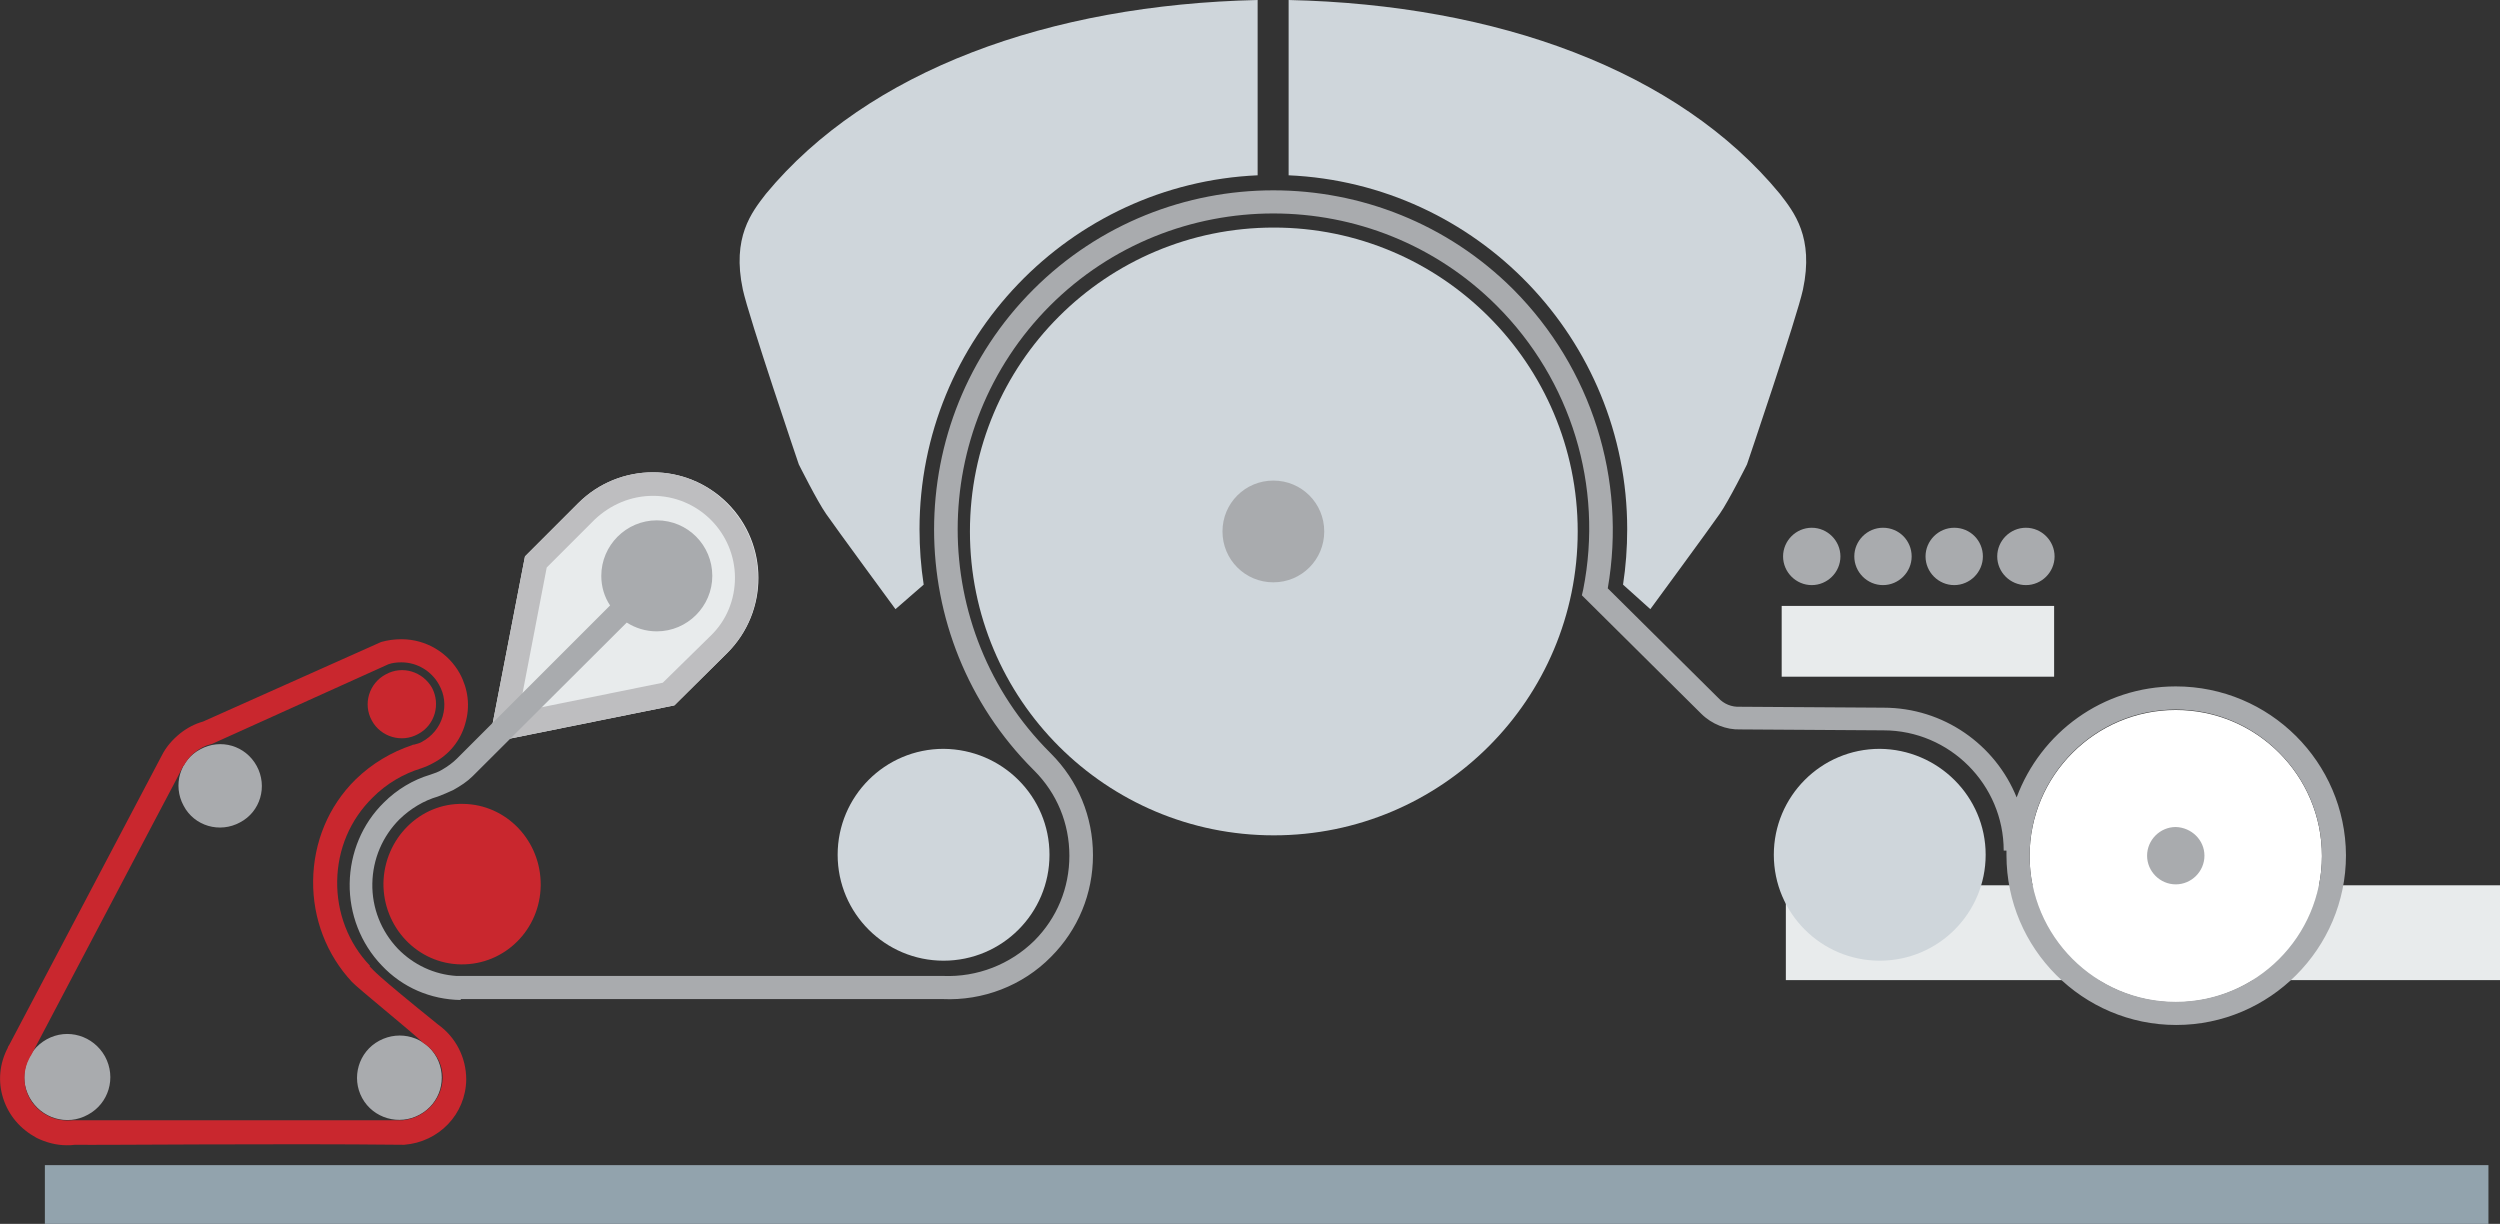 <?xml version="1.0" encoding="utf-8"?>
<!-- Generator: Adobe Illustrator 24.3.0, SVG Export Plug-In . SVG Version: 6.00 Build 0)  -->
<svg version="1.1" id="Livello_1" xmlns="http://www.w3.org/2000/svg" xmlns:xlink="http://www.w3.org/1999/xlink" x="0px" y="0px"
	 viewBox="0 0 540.5 264.6" style="enable-background:new 0 0 540.5 264.6;" xml:space="preserve">
<rect x="0" y="0" width="540.5" height="264.6" fill="#333333" stroke="none"/>
<style type="text/css">
	.st0{fill:#A9ABAE;}
	.st1{fill:#C9272E;}
	.st2{fill:#92A3AD;}
	.st3{fill:#E8EBEC;}
	.st4{fill:#FFFFFF;}
	.st5{fill:#CFD6DB;}
	.st6{fill:#BEBEC0;}
</style>
<g>
	<path class="st0" d="M19,241c-4.5,2.5-10.1,0.8-12.6-3.7c-2.5-4.5-0.8-10.1,3.7-12.6c4.5-2.5,10.1-0.8,12.6,3.7
		C25.2,233,23.5,238.6,19,241"/>
	<path class="st0" d="M90.7,241c-4.4,2.4-10,0.8-12.4-3.6c-2.4-4.4-0.8-10,3.7-12.4s10-0.8,12.4,3.6C96.8,233.1,95.2,238.6,90.7,241
		"/>
	<path class="st0" d="M51.9,177.8c-4.4,2.4-9.9,0.8-12.2-3.6c-2.4-4.4-0.8-9.9,3.6-12.2c4.4-2.4,9.8-0.8,12.2,3.6
		C57.9,170,56.3,175.5,51.9,177.8"/>
	<path class="st1" d="M90.4,158.7c-3.6,2-8.1,0.6-10-2.9c-2-3.6-0.6-8.1,3-10c3.6-2,8-0.6,10,2.9C95.3,152.3,94,156.8,90.4,158.7"/>
</g>
<rect x="9.7" y="251.9" class="st2" width="528.3" height="12.7"/>
<rect x="386.1" y="191.4" class="st3" width="154.5" height="20.5"/>
<path class="st4" d="M470.4,153.5c-17.4,0-31.6,14.2-31.6,31.6s14.2,31.6,31.6,31.6s31.6-14.2,31.6-31.6
	C502,167.6,487.8,153.5,470.4,153.5"/>
<path class="st0" d="M444.2,120.3c0,3.4-2.8,6.2-6.2,6.2s-6.2-2.8-6.2-6.2c0-3.4,2.8-6.2,6.2-6.2
	C441.4,114.1,444.2,116.9,444.2,120.3"/>
<path class="st0" d="M428.7,120.3c0,3.4-2.8,6.2-6.2,6.2c-3.4,0-6.2-2.8-6.2-6.2c0-3.4,2.8-6.2,6.2-6.2
	C426,114.1,428.7,116.9,428.7,120.3"/>
<path class="st0" d="M413.3,120.3c0,3.4-2.8,6.2-6.2,6.2s-6.2-2.8-6.2-6.2c0-3.4,2.8-6.2,6.2-6.2
	C410.6,114.1,413.3,116.9,413.3,120.3"/>
<path class="st0" d="M397.9,120.3c0,3.4-2.8,6.2-6.2,6.2c-3.4,0-6.2-2.8-6.2-6.2c0-3.4,2.8-6.2,6.2-6.2
	C395.1,114.1,397.9,116.9,397.9,120.3"/>
<path class="st5" d="M341.1,114.9c0,36.3-29.4,65.7-65.7,65.7c-36.3,0-65.7-29.4-65.7-65.7s29.4-65.7,65.7-65.7
	C311.6,49.2,341.1,78.6,341.1,114.9"/>
<path class="st5" d="M226.9,184.8c0,12.6-10.2,22.9-22.9,22.9c-12.6,0-22.9-10.2-22.9-22.9c0-12.6,10.2-22.9,22.9-22.9
	C216.7,162,226.9,172.2,226.9,184.8"/>
<path class="st0" d="M476.6,185c0,3.4-2.8,6.2-6.2,6.2c-3.4,0-6.2-2.8-6.2-6.2c0-3.4,2.8-6.2,6.2-6.2
	C473.8,178.9,476.6,181.6,476.6,185"/>
<path class="st3" d="M157.3,141.1c8.9-8.9,8.9-23.4,0-32.3s-23.4-8.9-32.3,0l-11.5,11.5l-7.8,40.3l40.1-8.1L157.3,141.1z"/>
<path class="st6" d="M141.2,102.1c-5.8,0-11.7,2.2-16.2,6.7l-11.5,11.5l-7.8,40.3l40.1-8.1l11.4-11.3c8.9-8.9,8.9-23.4,0-32.3
	C152.9,104.4,147,102.1,141.2,102.1 M141.2,107.2c4.7,0,9.2,1.9,12.5,5.2s5.2,7.8,5.2,12.5c0,4.7-1.8,9.2-5.2,12.5l-10.4,10.2
	l-31.1,6.3l6-31.2l10.4-10.4C132,109.1,136.4,107.2,141.2,107.2"/>
<path class="st5" d="M429.3,184.8c0,12.6-10.2,22.9-22.9,22.9c-12.6,0-22.9-10.2-22.9-22.9c0-12.6,10.2-22.9,22.9-22.9
	C419,162,429.3,172.2,429.3,184.8"/>
<rect x="385.2" y="131" class="st3" width="58.9" height="15.3"/>
<path class="st5" d="M350.9,126.4c0.6-3.9,0.9-7.9,0.9-12c0-41.1-32.5-74.7-73.2-76.5l0-37.9c45,1,84.2,15.2,106.2,41.9
	c3.1,4,7.4,9.4,5,20.7c-1.3,6-12.1,37.8-12.1,37.8s-4,8-5.9,10.7c-2,2.9-15,20.6-15,20.6L350.9,126.4z"/>
<path class="st0" d="M286.3,114.9c0,6.1-4.9,11-11,11c-6.1,0-11-4.9-11-11c0-6.1,4.9-11,11-11C281.4,103.9,286.3,108.8,286.3,114.9"
	/>
<path class="st5" d="M199.7,126.4c-0.6-3.9-0.9-7.9-0.9-12c0-41.1,32.5-74.7,73.1-76.5l0-37.9c-45,1-84.2,15.2-106.3,41.9
	c-3.1,4-7.4,9.4-5,20.7c1.3,6,12.1,37.8,12.1,37.8s4,8,5.9,10.7c2,2.9,15,20.6,15,20.6L199.7,126.4z"/>
<path class="st0" d="M470.4,148.4c-15.8,0-29.2,10-34.4,24c-4.6-11.4-15.8-19.4-28.8-19.4l-31-0.2c-1.8,0.1-3.5-0.6-4.7-1.9
	l-23.9-23.7c4.1-23.6-3.5-47.6-20.4-64.6c-28.6-28.6-75.2-28.6-103.8,0s-28.6,75.2,0,103.8l0.2,0.2c4.9,4.9,7.6,11.4,7.6,18.4
	s-2.7,13.5-7.6,18.4c-5.2,5.1-12.3,7.9-19.7,7.6l-105.2,0v0c-4.8-0.3-9.3-2.4-12.7-5.9c-3.6-3.8-5.6-8.8-5.5-14.1
	c0.1-5.3,2.2-10.2,5.9-13.9c2.4-2.3,5.2-4,8.3-4.9c1.1-0.4,2.2-0.9,3.3-1.4c1.6-0.9,3-1.8,4.2-3l33.3-33.2c1.9,1.2,4.1,1.9,6.5,1.9
	c6.6,0,12-5.4,12-12c0-6.6-5.3-12-12-12c-6.6,0-12,5.4-12,12c0,2.4,0.7,4.6,1.9,6.4l-33.1,33.1l0,0c-0.9,0.9-2,1.7-3.2,2.4l0,0
	c-0.8,0.5-1.7,0.8-2.6,1.1v0c-3.7,1.1-7.2,3.2-10,6c-4.7,4.6-7.3,10.9-7.4,17.5s2.4,13,6.9,17.7c4.5,4.8,10.6,7.4,17.1,7.5V216
	h104.2c8.7,0.4,17.3-2.9,23.4-9.1c5.9-5.9,9.1-13.7,9.1-22s-3.2-16.1-9.1-22l0,0l-0.2-0.2c-26.6-26.6-26.6-69.9,0-96.6
	c26.6-26.6,70-26.6,96.6,0c16.1,16.1,23.1,39,18.7,61.3l-0.3,1.3l25.8,25.6c2.3,2.3,5.5,3.5,8.4,3.4l31,0.2c14.3,0,26,11.7,26,26
	h0.6c0,0.4,0,0.7,0,1c0,20.2,16.5,36.7,36.7,36.7s36.7-16.5,36.7-36.7C507.1,164.8,490.7,148.4,470.4,148.4z M470.4,216.6
	c-17.4,0-31.6-14.2-31.6-31.6c0-17.4,14.2-31.6,31.6-31.6S502,167.6,502,185C502,202.5,487.8,216.6,470.4,216.6z"/>
<path class="st1" d="M94.7,221.5c-14-11.3-13.8-11.6-14.8-12.6l0.1-0.1c-4.7-4.9-7.2-11.5-7.1-18.3c0.1-6.9,2.8-13.3,7.7-18.1
	c3-3,6.6-5.1,10.5-6.3l0,0c0.9-0.3,1.8-0.7,2.5-1.1c3.5-1.8,6-4.9,7-8.6c1.1-3.7,0.6-7.5-1.2-10.8c-2.5-4.5-7.3-7.4-12.6-7.4
	c-1.5,0-3,0.2-4.4,0.6L43.9,156c-1.8,0.5-3.5,1.4-5,2.6c-1.6,1.3-3,2.9-3.9,4.7l0,0c-0.6,1.1-32.3,61.3-33,62.6
	c-0.1,0.1-0.3,0.5-0.3,0.5l0,0.1c-1.8,3.4-2.2,7.3-1,11c1.2,3.7,3.7,6.6,7.2,8.5c2,1,4.3,1.6,6.5,1.6c0.6,0,1.2,0,1.8-0.1
	c5.4,0.1,43.6-0.3,71,0l0.2,0c7.5-0.6,13.3-6.6,13.4-14.1C100.8,228.6,98.5,224.2,94.7,221.5z M87.1,242.2c-5,0-70.7,0-71,0l-0.3,0
	c-1.9,0.2-3.8-0.1-5.5-1c-2.2-1.1-3.9-3.1-4.6-5.4c-0.7-2.3-0.5-4.8,0.6-6.9c0.2-0.4,0.3-0.6,0.4-0.7l26-49.4
	c4.6-8.7,6.3-11.9,6.9-13.2l0.1,0c0.6-1.1,1.4-2.2,2.5-3c1-0.8,2.1-1.4,3.4-1.7l0.1,0l38.3-17.3c0.9-0.3,1.8-0.4,2.8-0.4
	c3.4,0,6.5,1.9,8.1,4.8c1.2,2.1,1.5,4.5,0.8,6.9c-0.7,2.4-2.3,4.3-4.5,5.5c-0.5,0.3-1,0.4-1.7,0.6l0,0c0,0,0,0-0.1,0
	c-0.1,0-0.2,0-0.3,0.1v0c-4.5,1.5-8.7,4-12.2,7.4c-5.9,5.8-9.1,13.6-9.2,21.9c-0.1,8.2,2.9,16,8.4,21.9l0,0
	c1.3,1.4,12.7,10.6,15.2,13l0.2,0.2l0.2,0.1c2.5,1.7,4.1,4.6,4,7.6C95.5,237.9,91.8,241.7,87.1,242.2z"/>
<path class="st1" d="M82.9,190.9c-0.1,9.6,7.4,17.5,16.8,17.6c9.4,0.1,17.1-7.5,17.2-17.1c0.1-9.6-7.4-17.5-16.8-17.6
	C90.8,173.6,83.1,181.3,82.9,190.9"/>
</svg>
